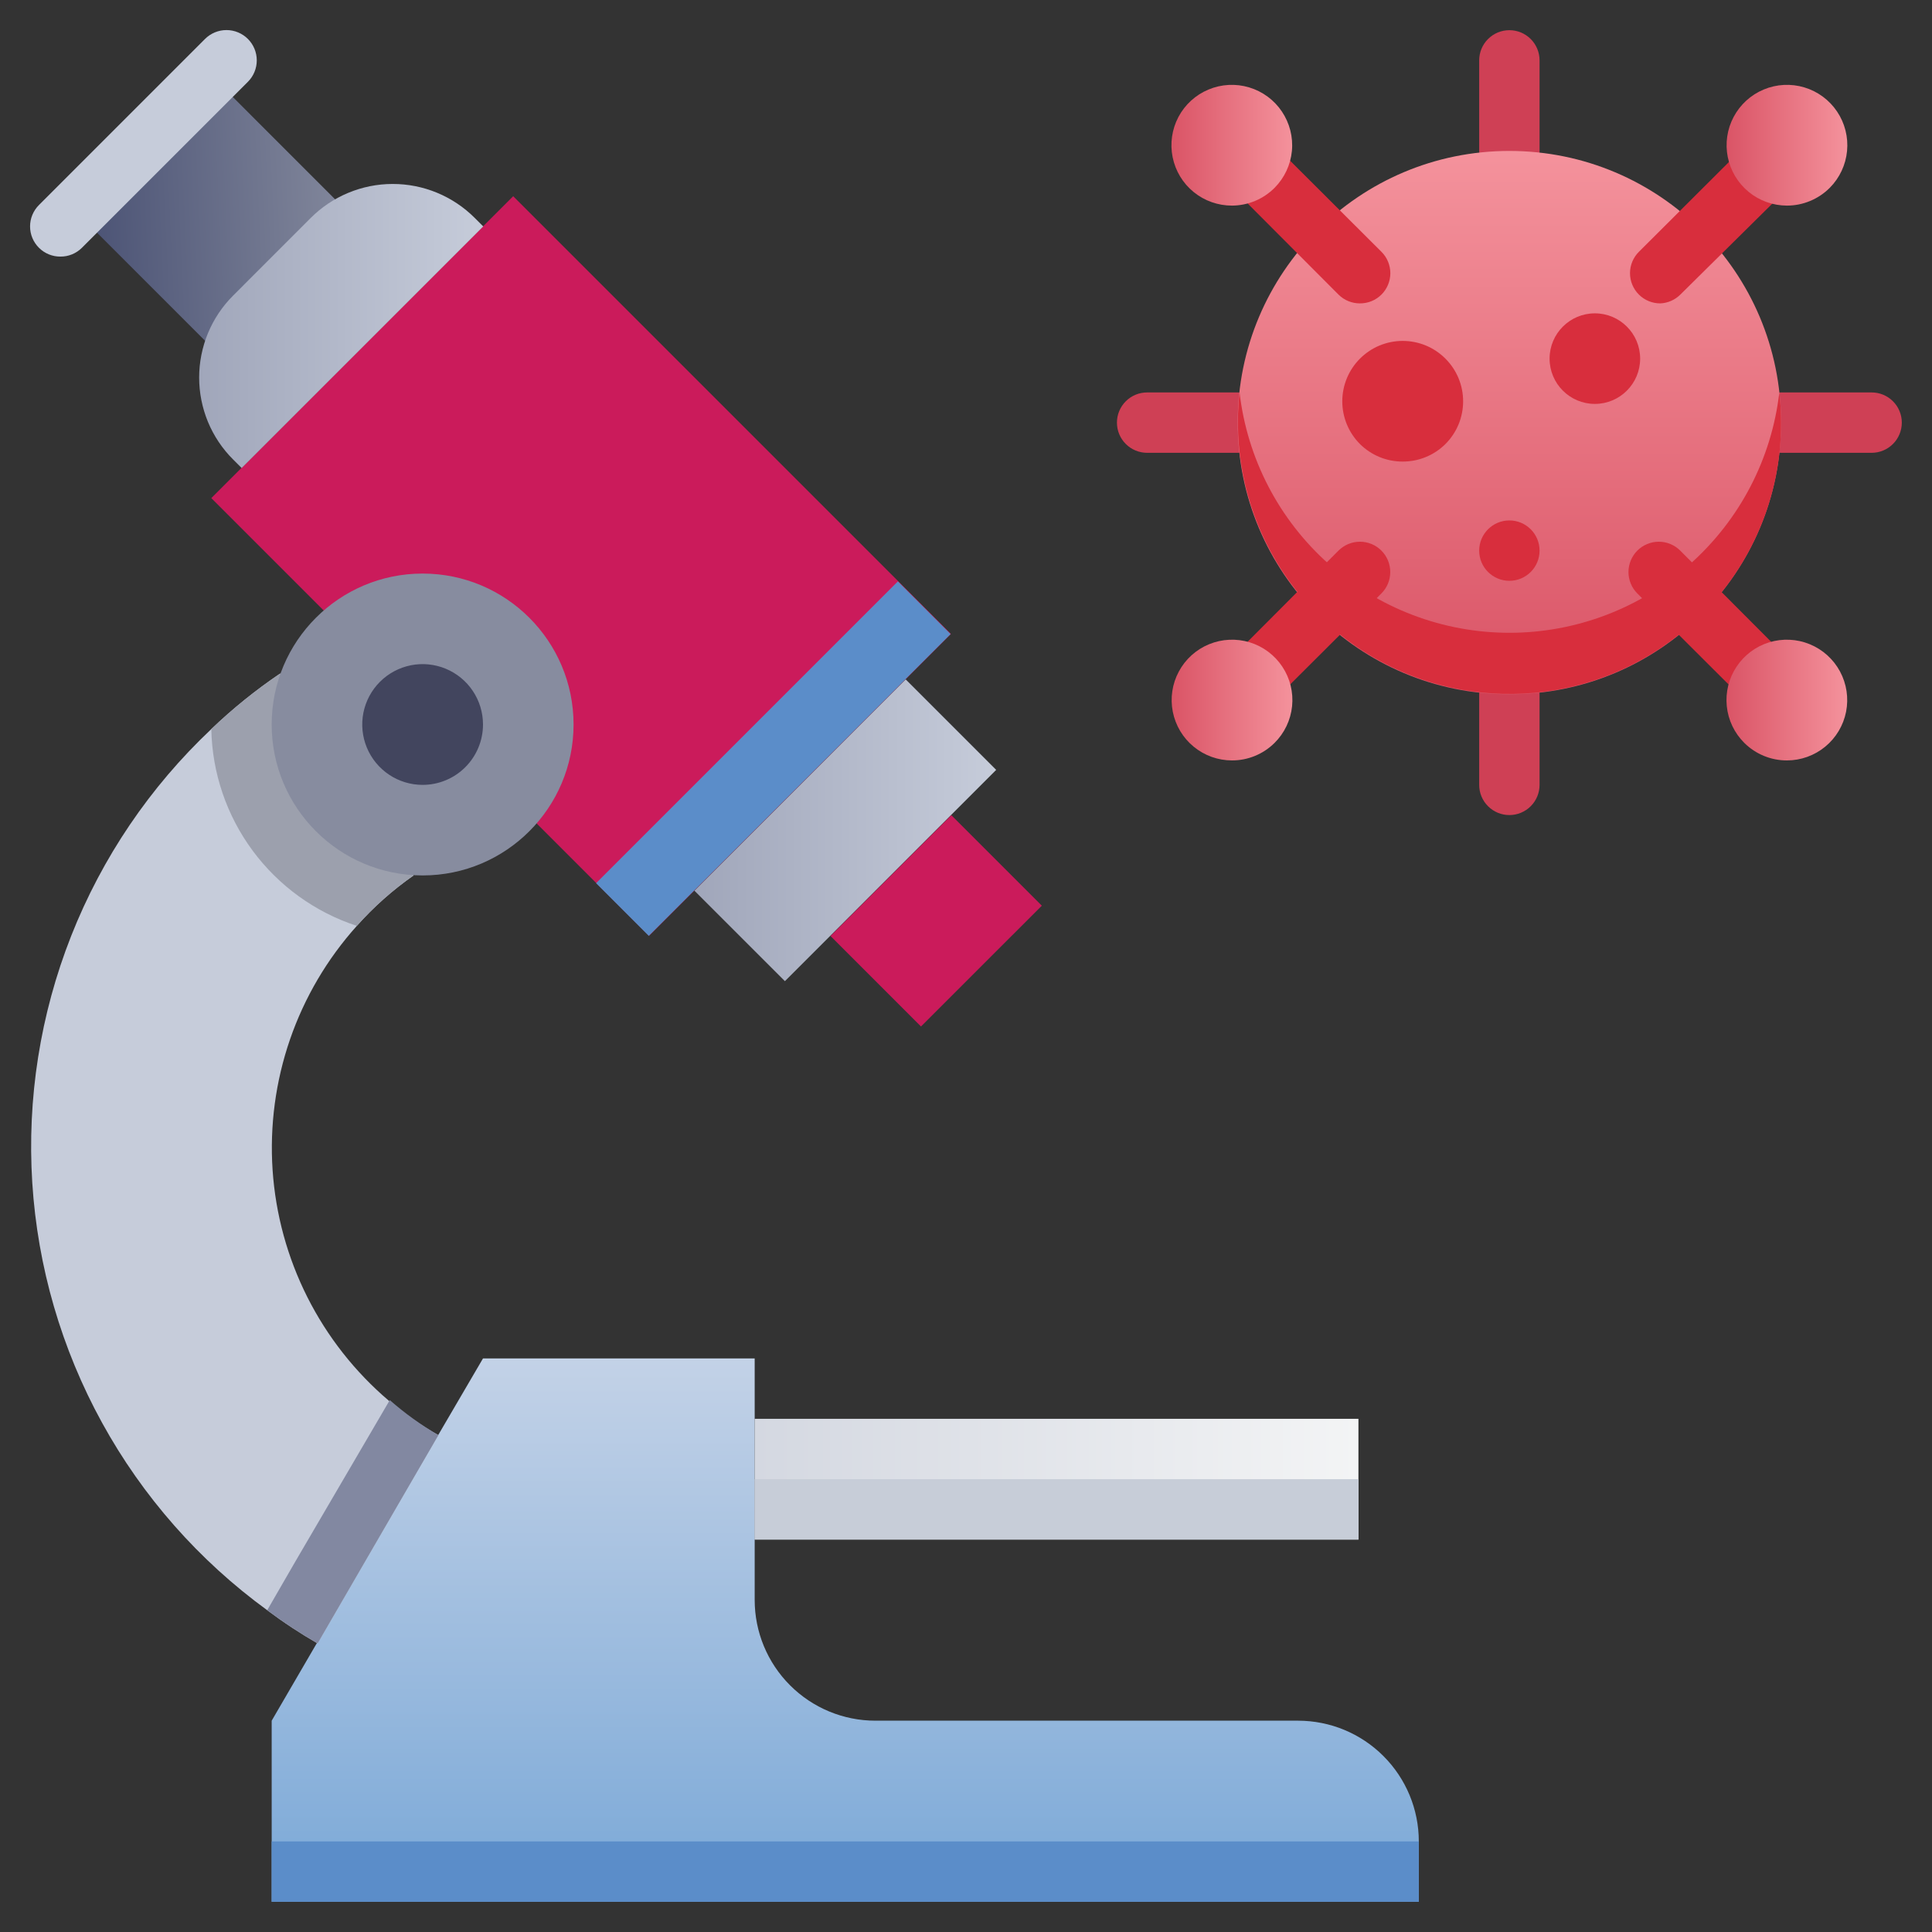 <svg width="64" height="64" viewBox="0 0 64 64" fill="none" xmlns="http://www.w3.org/2000/svg">
<rect x="0" y="0" width="64" height="64" fill="#333333" stroke="none"/>
<path d="M12.25 7.752L7.753 12.248L2.253 6.748L6.75 2.251L12.25 7.752Z" fill="url(#paint0_linear_11431_98897)"/>
<path d="M9 57V63H47V61C47 59.939 46.579 58.922 45.828 58.172C45.078 57.421 44.061 57 43 57H29C27.939 57 26.922 56.579 26.172 55.828C25.421 55.078 25 54.061 25 53V45H16L14.69 47.24L11.48 52.74L9 57Z" fill="url(#paint1_linear_11431_98897)"/>
<path d="M45 51H25V47H45V51Z" fill="url(#paint2_linear_11431_98897)"/>
<path d="M45 51H25V49H45V51Z" fill="#C7CDD8"/>
<path d="M31.5 21L21.5 31L19.75 29.25L17.78 27.28L10.72 20.22L7 16.5L17 6.5L31.5 21Z" fill="#CB1B5B"/>
<path d="M16.008 7.501L8.005 15.504L7.722 15.221C7.365 14.865 7.082 14.442 6.889 13.976C6.697 13.51 6.597 13.011 6.597 12.507C6.597 12.002 6.697 11.503 6.889 11.037C7.082 10.571 7.365 10.148 7.722 9.792L10.288 7.225C10.644 6.867 11.068 6.583 11.534 6.389C12 6.195 12.5 6.094 13.005 6.094C13.51 6.093 14.01 6.192 14.477 6.385C14.944 6.578 15.368 6.861 15.725 7.218L16.008 7.501Z" fill="url(#paint3_linear_11431_98897)"/>
<path d="M33 25.503L26.001 32.502L23.003 29.505L30.002 22.505L33 25.503Z" fill="url(#paint4_linear_11431_98897)"/>
<path d="M19.746 29.256L29.743 19.259L31.489 21.005L21.492 31.002L19.746 29.256Z" fill="#5B8DC9"/>
<path d="M34.512 30.002L30.509 34.004L27.511 31.006L31.514 27.004L34.512 30.002Z" fill="#CB1B5B"/>
<path d="M2.002 8.5C1.87 8.501 1.74 8.476 1.618 8.426C1.496 8.376 1.385 8.303 1.292 8.21C1.198 8.117 1.124 8.007 1.073 7.885C1.022 7.763 0.996 7.632 0.996 7.5C0.996 7.368 1.022 7.237 1.073 7.116C1.124 6.994 1.198 6.883 1.292 6.79L6.792 1.29C6.98 1.102 7.236 0.996 7.502 0.996C7.768 0.996 8.024 1.102 8.212 1.29C8.4 1.478 8.506 1.734 8.506 2C8.506 2.266 8.4 2.522 8.212 2.71L2.712 8.21C2.618 8.303 2.508 8.376 2.386 8.426C2.264 8.476 2.134 8.501 2.002 8.5Z" fill="url(#paint5_linear_11431_98897)"/>
<path d="M14.521 47.541L10.521 54.441C9.943 54.108 9.385 53.74 8.851 53.34C6.593 51.697 4.725 49.576 3.38 47.129C2.035 44.681 1.246 41.967 1.069 39.18C0.893 36.393 1.333 33.601 2.358 31.003C3.383 28.406 4.968 26.066 7.001 24.151C7.708 23.474 8.471 22.859 9.281 22.311L13.701 29C13.011 29.481 12.379 30.042 11.821 30.671C10.839 31.764 10.086 33.043 9.607 34.432C9.128 35.822 8.932 37.293 9.03 38.759C9.129 40.226 9.521 41.657 10.182 42.97C10.844 44.282 11.761 45.449 12.881 46.401C13.389 46.833 13.939 47.214 14.521 47.541Z" fill="url(#paint6_linear_11431_98897)"/>
<path d="M13.7 29C13.01 29.481 12.379 30.042 11.82 30.671C10.439 30.218 9.234 29.348 8.37 28.18C7.506 27.011 7.027 25.603 7 24.151C7.707 23.474 8.47 22.859 9.28 22.311L13.7 29Z" fill="#9CA0AD"/>
<path d="M41 15H38C37.735 15 37.48 14.895 37.293 14.707C37.105 14.52 37 14.265 37 14C37 13.735 37.105 13.48 37.293 13.293C37.48 13.105 37.735 13 38 13H41C41.265 13 41.52 13.105 41.707 13.293C41.895 13.48 42 13.735 42 14C42 14.265 41.895 14.52 41.707 14.707C41.52 14.895 41.265 15 41 15Z" fill="#CF4055"/>
<path d="M62 15H59C58.735 15 58.48 14.895 58.293 14.707C58.105 14.52 58 14.265 58 14C58 13.735 58.105 13.48 58.293 13.293C58.48 13.105 58.735 13 59 13H62C62.265 13 62.52 13.105 62.707 13.293C62.895 13.48 63 13.735 63 14C63 14.265 62.895 14.52 62.707 14.707C62.52 14.895 62.265 15 62 15Z" fill="#CF4055"/>
<path d="M50 6C49.735 6 49.48 5.895 49.293 5.707C49.105 5.52 49 5.265 49 5V2C49 1.735 49.105 1.48 49.293 1.293C49.48 1.105 49.735 1 50 1C50.265 1 50.52 1.105 50.707 1.293C50.895 1.48 51 1.735 51 2V5C51 5.265 50.895 5.52 50.707 5.707C50.52 5.895 50.265 6 50 6Z" fill="#CF4055"/>
<path d="M50 27C49.735 27 49.48 26.895 49.293 26.707C49.105 26.52 49 26.265 49 26V23C49 22.735 49.105 22.48 49.293 22.293C49.48 22.105 49.735 22 50 22C50.265 22 50.52 22.105 50.707 22.293C50.895 22.48 51 22.735 51 23V26C51 26.265 50.895 26.52 50.707 26.707C50.52 26.895 50.265 27 50 27Z" fill="#CF4055"/>
<path d="M50 23C54.971 23 59 18.971 59 14C59 9.029 54.971 5 50 5C45.029 5 41 9.029 41 14C41 18.971 45.029 23 50 23Z" fill="url(#paint7_linear_11431_98897)"/>
<path d="M56.362 20.36C55.043 21.675 53.347 22.549 51.511 22.86C49.673 23.171 47.785 22.904 46.106 22.097C44.427 21.289 43.041 19.98 42.137 18.351C41.233 16.721 40.858 14.852 41.062 13C41.316 15.193 42.368 17.215 44.016 18.683C45.664 20.151 47.795 20.962 50.002 20.962C52.209 20.962 54.34 20.151 55.988 18.683C57.636 17.215 58.688 15.193 58.942 13C59.097 14.342 58.946 15.702 58.499 16.977C58.052 18.252 57.321 19.409 56.362 20.36Z" fill="#D82E3D"/>
<path d="M45.051 10.05C44.919 10.051 44.789 10.025 44.667 9.976C44.545 9.926 44.434 9.852 44.341 9.76L40.811 6.22C40.647 6.028 40.561 5.782 40.571 5.531C40.581 5.279 40.685 5.04 40.863 4.862C41.041 4.684 41.28 4.58 41.532 4.57C41.783 4.56 42.029 4.646 42.221 4.81L45.761 8.34C45.855 8.433 45.929 8.543 45.98 8.665C46.03 8.787 46.057 8.918 46.057 9.05C46.057 9.182 46.03 9.313 45.98 9.434C45.929 9.556 45.855 9.667 45.761 9.76C45.667 9.852 45.556 9.926 45.435 9.976C45.313 10.025 45.182 10.051 45.051 10.05Z" fill="#D82E3D"/>
<path d="M58.489 23.489C58.357 23.489 58.226 23.462 58.104 23.411C57.983 23.359 57.872 23.284 57.779 23.189L54.239 19.659C54.146 19.566 54.072 19.456 54.022 19.334C53.971 19.212 53.945 19.081 53.945 18.949C53.945 18.817 53.971 18.687 54.022 18.565C54.072 18.443 54.146 18.333 54.239 18.239C54.333 18.146 54.443 18.072 54.565 18.022C54.687 17.971 54.818 17.945 54.949 17.945C55.081 17.945 55.212 17.971 55.334 18.022C55.456 18.072 55.566 18.146 55.659 18.239L59.189 21.779C59.376 21.967 59.48 22.22 59.48 22.484C59.48 22.749 59.376 23.002 59.189 23.189C59.005 23.378 58.753 23.486 58.489 23.489Z" fill="#D82E3D"/>
<path d="M55.002 10.05C54.87 10.051 54.74 10.025 54.618 9.976C54.496 9.926 54.385 9.852 54.292 9.76C54.198 9.667 54.124 9.556 54.073 9.434C54.022 9.313 53.996 9.182 53.996 9.05C53.996 8.918 54.022 8.787 54.073 8.665C54.124 8.543 54.198 8.433 54.292 8.34L57.832 4.81C58.023 4.646 58.269 4.56 58.521 4.57C58.773 4.58 59.011 4.684 59.19 4.862C59.368 5.04 59.472 5.279 59.482 5.531C59.491 5.782 59.406 6.028 59.242 6.22L55.662 9.76C55.486 9.935 55.25 10.039 55.002 10.05Z" fill="#D82E3D"/>
<path d="M41.51 23.489C41.247 23.486 40.995 23.378 40.81 23.189C40.624 23.002 40.52 22.749 40.52 22.484C40.52 22.22 40.624 21.967 40.81 21.779L44.34 18.239C44.529 18.051 44.784 17.945 45.05 17.945C45.317 17.945 45.572 18.051 45.76 18.239C45.949 18.428 46.054 18.683 46.054 18.949C46.054 19.216 45.949 19.471 45.76 19.659L42.22 23.189C42.128 23.284 42.017 23.359 41.895 23.411C41.773 23.462 41.643 23.489 41.51 23.489Z" fill="#D82E3D"/>
<path d="M46.461 15.29C45.933 15.29 45.426 15.082 45.051 14.71C44.865 14.524 44.718 14.303 44.617 14.06C44.517 13.818 44.465 13.557 44.465 13.294C44.465 13.032 44.517 12.771 44.617 12.529C44.718 12.286 44.865 12.065 45.051 11.88C45.237 11.694 45.458 11.546 45.7 11.445C45.943 11.345 46.204 11.293 46.466 11.293C46.729 11.293 46.989 11.345 47.232 11.445C47.475 11.546 47.696 11.694 47.881 11.88C48.067 12.065 48.215 12.286 48.316 12.529C48.416 12.771 48.468 13.032 48.468 13.294C48.468 13.557 48.416 13.818 48.316 14.06C48.215 14.303 48.067 14.524 47.881 14.71C47.694 14.895 47.473 15.042 47.229 15.141C46.986 15.241 46.725 15.291 46.461 15.29Z" fill="#D82E3D"/>
<path d="M52.832 13.38C53.66 13.38 54.332 12.708 54.332 11.88C54.332 11.052 53.66 10.38 52.832 10.38C52.004 10.38 51.332 11.052 51.332 11.88C51.332 12.708 52.004 13.38 52.832 13.38Z" fill="#D82E3D"/>
<path d="M50 19.24C50.552 19.24 51 18.793 51 18.24C51 17.688 50.552 17.24 50 17.24C49.448 17.24 49 17.688 49 18.24C49 18.793 49.448 19.24 50 19.24Z" fill="#D82E3D"/>
<path d="M59.194 6.811C58.731 6.81 58.283 6.65 57.926 6.356C57.569 6.063 57.324 5.655 57.234 5.201C57.144 4.748 57.213 4.277 57.431 3.869C57.649 3.461 58.001 3.141 58.428 2.964C58.855 2.786 59.33 2.762 59.773 2.896C60.216 3.029 60.598 3.312 60.856 3.696C61.114 4.08 61.23 4.541 61.186 5.002C61.142 5.462 60.94 5.893 60.614 6.221C60.428 6.408 60.206 6.556 59.963 6.657C59.719 6.759 59.458 6.811 59.194 6.811Z" fill="url(#paint8_linear_11431_98897)"/>
<path d="M40.811 25.19C40.348 25.19 39.899 25.029 39.542 24.735C39.184 24.441 38.94 24.032 38.85 23.577C38.761 23.123 38.831 22.652 39.051 22.244C39.27 21.836 39.623 21.517 40.052 21.341C40.48 21.165 40.956 21.143 41.398 21.278C41.841 21.414 42.223 21.699 42.479 22.085C42.735 22.471 42.849 22.933 42.802 23.394C42.755 23.854 42.55 24.284 42.221 24.61C41.846 24.982 41.339 25.191 40.811 25.19Z" fill="url(#paint9_linear_11431_98897)"/>
<path d="M59.193 25.19C58.665 25.191 58.158 24.982 57.783 24.61C57.454 24.284 57.249 23.854 57.202 23.394C57.155 22.933 57.269 22.471 57.525 22.085C57.781 21.699 58.163 21.414 58.605 21.278C59.048 21.143 59.524 21.165 59.952 21.341C60.38 21.517 60.734 21.836 60.953 22.244C61.172 22.652 61.243 23.123 61.154 23.577C61.064 24.032 60.82 24.441 60.462 24.735C60.105 25.029 59.656 25.19 59.193 25.19Z" fill="url(#paint10_linear_11431_98897)"/>
<path d="M40.813 6.811C40.35 6.812 39.901 6.654 39.542 6.362C39.183 6.07 38.937 5.662 38.845 5.208C38.753 4.755 38.821 4.283 39.037 3.874C39.254 3.465 39.606 3.144 40.033 2.966C40.46 2.787 40.935 2.762 41.379 2.895C41.822 3.027 42.206 3.31 42.464 3.694C42.722 4.078 42.84 4.54 42.796 5C42.752 5.461 42.549 5.892 42.223 6.221C41.85 6.596 41.343 6.808 40.813 6.811Z" fill="url(#paint11_linear_11431_98897)"/>
<path d="M14 29C16.761 29 19 26.761 19 24C19 21.239 16.761 19 14 19C11.239 19 9 21.239 9 24C9 26.761 11.239 29 14 29Z" fill="url(#paint12_linear_11431_98897)"/>
<path d="M14 26C13.604 26 13.218 25.883 12.889 25.663C12.56 25.443 12.304 25.131 12.152 24.765C12.001 24.4 11.961 23.998 12.038 23.61C12.116 23.222 12.306 22.866 12.586 22.586C12.866 22.306 13.222 22.116 13.61 22.038C13.998 21.961 14.4 22.001 14.765 22.152C15.131 22.304 15.443 22.56 15.663 22.889C15.883 23.218 16 23.604 16 24C16 24.53 15.789 25.039 15.414 25.414C15.039 25.789 14.53 26 14 26Z" fill="#42455E"/>
<path d="M9 61H47V63H9V61Z" fill="#5B8DC9"/>
<path d="M14.522 47.54L10.522 54.44C9.943 54.107 9.386 53.74 8.852 53.34L9.782 51.73L12.912 46.38C13.41 46.817 13.949 47.206 14.522 47.54Z" fill="#8288A1"/>
<defs>
<linearGradient id="paint0_linear_11431_98897" x1="2.269" y1="7.036" x2="12.232" y2="6.568" gradientUnits="userSpaceOnUse">
<stop stop-color="#474F72"/>
<stop offset="1" stop-color="#878C9F"/>
</linearGradient>
<linearGradient id="paint1_linear_11431_98897" x1="28" y1="63" x2="28" y2="45" gradientUnits="userSpaceOnUse">
<stop stop-color="#7AA8D7"/>
<stop offset="1" stop-color="#C3D2E7"/>
</linearGradient>
<linearGradient id="paint2_linear_11431_98897" x1="25" y1="49" x2="45" y2="49" gradientUnits="userSpaceOnUse">
<stop stop-color="#D4D8E1"/>
<stop offset="1" stop-color="#F3F4F5"/>
</linearGradient>
<linearGradient id="paint3_linear_11431_98897" x1="6.596" y1="10.796" x2="16.004" y2="10.796" gradientUnits="userSpaceOnUse">
<stop stop-color="#A0A6BA"/>
<stop offset="1" stop-color="#C6CCDA"/>
</linearGradient>
<linearGradient id="paint4_linear_11431_98897" x1="23.004" y1="27.5" x2="33.001" y2="27.5" gradientUnits="userSpaceOnUse">
<stop stop-color="#A0A6BA"/>
<stop offset="1" stop-color="#C6CCDA"/>
</linearGradient>
<linearGradient id="paint5_linear_11431_98897" x1="13.503" y1="20.435" x2="8.201" y2="15.132" gradientUnits="userSpaceOnUse">
<stop stop-color="#A0A6BA"/>
<stop offset="1" stop-color="#C6CCDA"/>
</linearGradient>
<linearGradient id="paint6_linear_11431_98897" x1="43.854" y1="-19.475" x2="21.138" y2="3.241" gradientUnits="userSpaceOnUse">
<stop stop-color="#A0A6BA"/>
<stop offset="1" stop-color="#C6CCDA"/>
</linearGradient>
<linearGradient id="paint7_linear_11431_98897" x1="50" y1="23" x2="50" y2="5" gradientUnits="userSpaceOnUse">
<stop stop-color="#DA5466"/>
<stop offset="1" stop-color="#F4929C"/>
</linearGradient>
<linearGradient id="paint8_linear_11431_98897" x1="57.194" y1="4.811" x2="61.194" y2="4.811" gradientUnits="userSpaceOnUse">
<stop stop-color="#DA5466"/>
<stop offset="1" stop-color="#F4929C"/>
</linearGradient>
<linearGradient id="paint9_linear_11431_98897" x1="38.811" y1="23.19" x2="42.811" y2="23.19" gradientUnits="userSpaceOnUse">
<stop stop-color="#DA5466"/>
<stop offset="1" stop-color="#F4929C"/>
</linearGradient>
<linearGradient id="paint10_linear_11431_98897" x1="57.193" y1="23.19" x2="61.193" y2="23.19" gradientUnits="userSpaceOnUse">
<stop stop-color="#DA5466"/>
<stop offset="1" stop-color="#F4929C"/>
</linearGradient>
<linearGradient id="paint11_linear_11431_98897" x1="38.813" y1="4.811" x2="42.813" y2="4.811" gradientUnits="userSpaceOnUse">
<stop stop-color="#DA5466"/>
<stop offset="1" stop-color="#F4929C"/>
</linearGradient>
<linearGradient id="paint12_linear_11431_98897" x1="17.9" y1="-16.57" x2="10.134" y2="-9.501" gradientUnits="userSpaceOnUse">
<stop stop-color="#474F72"/>
<stop offset="1" stop-color="#878C9F"/>
</linearGradient>
</defs>
</svg>
